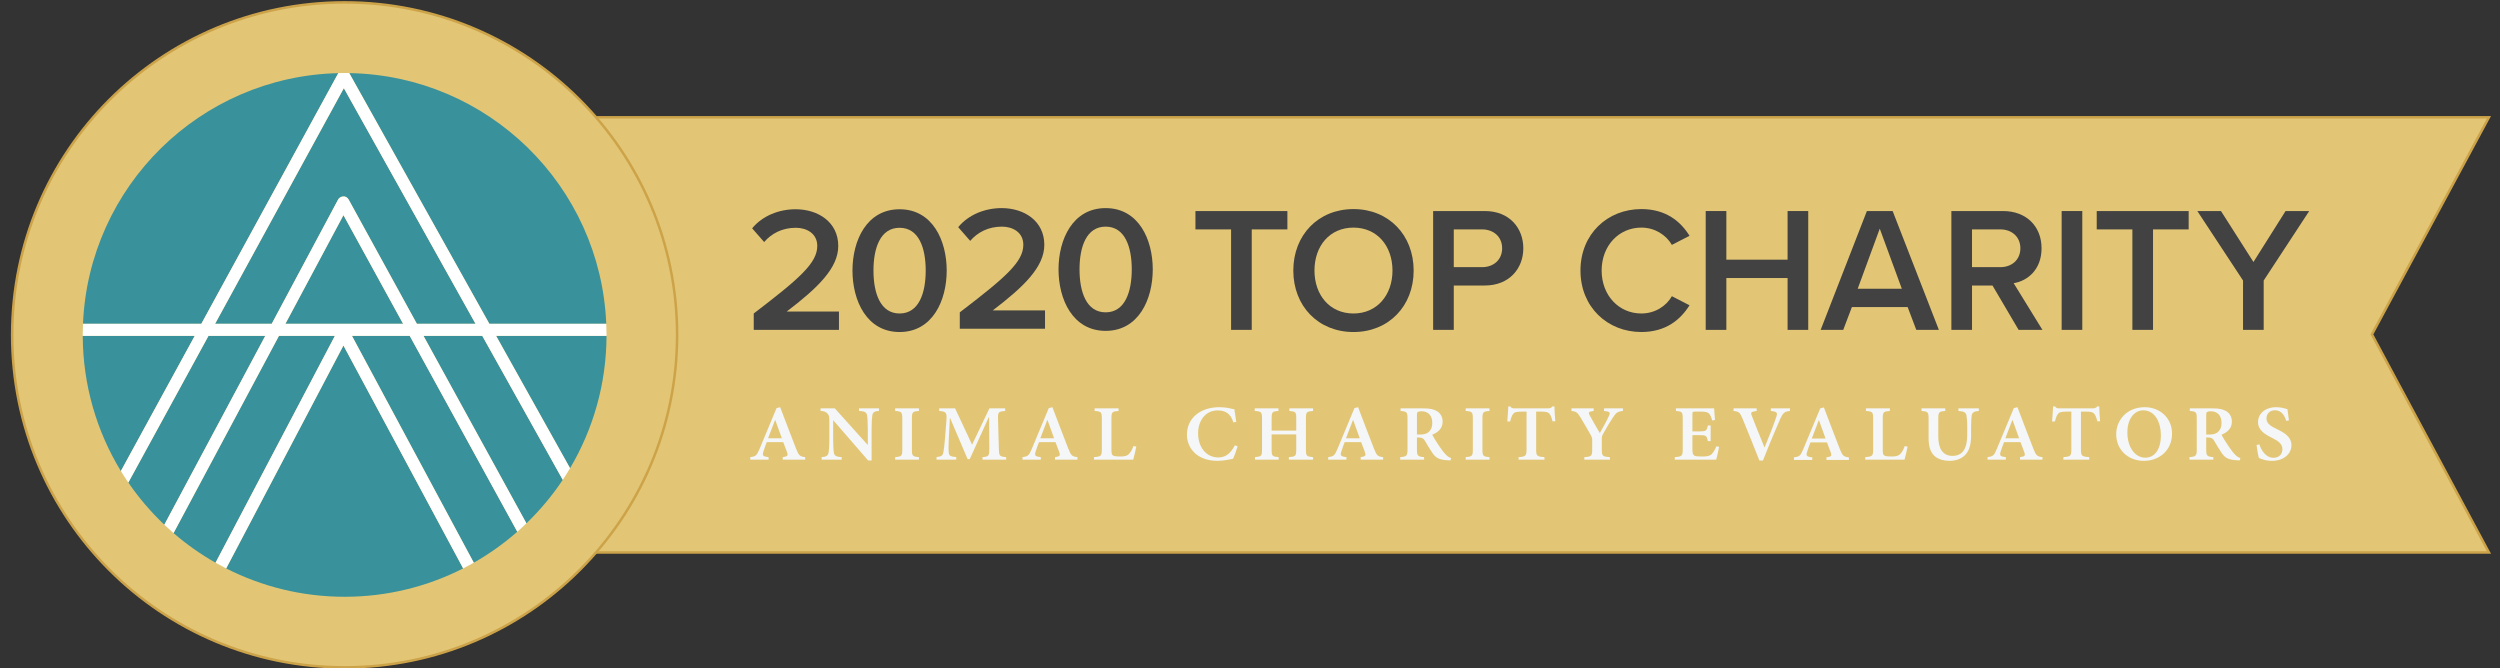 <?xml version="1.0" encoding="utf-8"?>
<!-- Generator: Adobe Illustrator 25.0.1, SVG Export Plug-In . SVG Version: 6.00 Build 0)  -->
<svg version="1.1" id="Layer_1" xmlns="http://www.w3.org/2000/svg" xmlns:xlink="http://www.w3.org/1999/xlink" x="0px" y="0px"
	 viewBox="0 0 493.927 131.984" style="enable-background:new 0 0 493.927 131.984;" xml:space="preserve">
<rect x="0" y="0" width="493.927" height="131.984" fill="#333333" stroke="none"/>
<style type="text/css">
	.st0{fill:#D2D1D4;stroke:#9EA0A4;stroke-width:0.5;stroke-miterlimit:10;}
	.st1{fill:#E2C675;stroke:#CDA349;stroke-width:0.5;stroke-miterlimit:10;}
	.st2{fill:#F4F6F7;}
	.st3{fill:#424242;}
	.st4{fill:#39929B;}
	.st5{fill:#FFFFFF;}
</style>
<g>
	<path class="st0" d="M150.803,68.088"/>
	<polygon class="st1" points="491.737,23.175 80.109,23.175 65.655,66.07 80.109,109.149 491.737,109.149 
		468.622,66.07 	"/>
	<g>
		<path class="st2" d="M154.648,90.817V90.317c0.982-0.141,1.081-0.312,0.852-0.967
			c-0.18-0.515-0.459-1.248-0.753-1.996h-3.258c-0.213,0.577-0.442,1.17-0.639,1.793
			c-0.278,0.843-0.196,1.029,0.999,1.17v0.499h-3.618V90.317c1.064-0.141,1.277-0.28,1.834-1.622
			l3.356-8.062l0.72-0.187c1.048,2.713,2.079,5.521,3.144,8.202
			c0.54,1.373,0.753,1.544,1.801,1.669v0.499H154.648z M153.174,83.004h-0.049
			c-0.475,1.2-0.917,2.417-1.375,3.586h2.718L153.174,83.004z"/>
		<path class="st2" d="M173.661,81.179c-0.884,0.047-1.245,0.266-1.326,0.967
			c-0.066,0.468-0.131,1.201-0.131,2.604v6.223h-0.688l-6.876-7.922h-0.033v3.664
			c0,1.388,0.065,2.09,0.115,2.558c0.082,0.733,0.393,0.982,1.571,1.045v0.499h-3.962V90.317
			c0.917-0.062,1.31-0.296,1.392-0.998c0.049-0.515,0.131-1.217,0.131-2.604v-3.321
			c0-1.061-0.016-1.279-0.327-1.638c-0.328-0.39-0.671-0.515-1.408-0.577v-0.499h2.816l6.467,7.189
			h0.049v-3.119c0-1.403-0.082-2.137-0.115-2.589c-0.098-0.67-0.442-0.92-1.621-0.982v-0.499h3.946
			V81.179z"/>
		<path class="st2" d="M176.858,90.817V90.317c1.261-0.109,1.408-0.203,1.408-1.528v-6.066
			c0-1.325-0.147-1.435-1.408-1.528v-0.515h4.699v0.515c-1.261,0.094-1.392,0.203-1.392,1.528v6.066
			c0,1.31,0.131,1.419,1.392,1.528v0.499H176.858z"/>
		<path class="st2" d="M194.118,90.817V90.317c1.277-0.125,1.343-0.234,1.343-1.747l-0.049-6.128h-0.065
			l-3.75,8.265h-0.426l-3.455-8.094h-0.049l-0.213,4.211c-0.065,1.294-0.065,1.996-0.017,2.542
			c0.049,0.717,0.393,0.842,1.49,0.936v0.515h-3.897v-0.515c0.933-0.078,1.245-0.327,1.343-0.904
			c0.098-0.515,0.213-1.279,0.344-2.916l0.246-3.135c0.147-1.871,0.033-2.027-1.408-2.152v-0.515
			h3.144l3.356,7.174l3.422-7.174h3.111v0.515c-1.359,0.125-1.441,0.203-1.408,1.622l0.164,5.754
			c0.033,1.513,0.098,1.622,1.44,1.747v0.499H194.118z"/>
		<path class="st2" d="M208.433,90.817V90.317c0.982-0.141,1.081-0.312,0.852-0.967
			c-0.18-0.515-0.459-1.248-0.753-1.996h-3.258c-0.213,0.577-0.442,1.17-0.639,1.793
			c-0.278,0.843-0.196,1.029,0.999,1.17v0.499h-3.619V90.317c1.064-0.141,1.277-0.28,1.834-1.622
			l3.356-8.062l0.721-0.187c1.048,2.713,2.079,5.521,3.144,8.202c0.54,1.373,0.753,1.544,1.801,1.669
			v0.499H208.433z M206.96,83.004h-0.049c-0.475,1.2-0.917,2.417-1.375,3.586h2.718L206.96,83.004z"
			/>
		<path class="st2" d="M224.5,88.243c-0.131,0.608-0.459,2.137-0.606,2.573h-7.761V90.317
			c1.392-0.109,1.556-0.219,1.556-1.544v-6.066c0-1.325-0.147-1.419-1.424-1.513v-0.515h4.731v0.515
			c-1.261,0.094-1.408,0.188-1.408,1.513v6.129c0,0.764,0.065,1.061,0.393,1.201
			c0.295,0.124,0.77,0.155,1.343,0.155c0.786,0,1.359-0.094,1.735-0.515
			c0.311-0.312,0.606-0.811,0.884-1.56L224.5,88.243z"/>
		<path class="st2" d="M244.52,88.181c-0.229,0.749-0.638,1.934-0.916,2.464
			c-0.442,0.094-1.899,0.406-3.045,0.406c-4.241,0-6.058-2.698-6.058-5.162
			c0-3.244,2.604-5.442,6.435-5.442c1.326,0,2.505,0.327,2.947,0.421
			c0.131,0.857,0.246,1.56,0.36,2.479l-0.573,0.109c-0.491-1.778-1.654-2.37-3.095-2.37
			c-2.505,0-3.864,2.151-3.864,4.49c0,2.87,1.67,4.804,3.995,4.804
			c1.49,0,2.439-0.842,3.274-2.401L244.52,88.181z"/>
		<path class="st2" d="M259.423,81.194c-1.293,0.109-1.408,0.188-1.408,1.513v6.098
			c0,1.31,0.131,1.403,1.408,1.513v0.499h-4.781V90.317c1.326-0.109,1.457-0.203,1.457-1.513v-2.979
			h-4.862v2.979c0,1.31,0.131,1.403,1.392,1.513v0.499h-4.683V90.317
			c1.244-0.109,1.392-0.203,1.392-1.513v-6.098c0-1.325-0.147-1.419-1.441-1.513v-0.515h4.683v0.515
			c-1.211,0.094-1.342,0.188-1.342,1.513v2.371h4.862v-2.371c0-1.325-0.114-1.403-1.359-1.513v-0.515
			h4.683V81.194z"/>
		<path class="st2" d="M268.826,90.817V90.317c0.982-0.141,1.081-0.312,0.852-0.967
			c-0.18-0.515-0.459-1.248-0.753-1.996h-3.258c-0.213,0.577-0.442,1.17-0.639,1.793
			c-0.278,0.843-0.196,1.029,0.999,1.17v0.499h-3.618V90.317c1.064-0.141,1.277-0.28,1.834-1.622
			l3.356-8.062l0.72-0.187c1.048,2.713,2.079,5.521,3.144,8.202
			c0.54,1.373,0.753,1.544,1.801,1.669v0.499H268.826z M267.353,83.004h-0.049
			c-0.475,1.2-0.917,2.417-1.375,3.586h2.718L267.353,83.004z"/>
		<path class="st2" d="M286.595,90.957c-0.131,0-0.328-0.016-0.507-0.016
			c-1.769-0.078-2.423-0.483-3.111-1.481c-0.475-0.687-0.982-1.575-1.458-2.371
			c-0.262-0.468-0.557-0.654-1.195-0.654h-0.377v2.354c0,1.279,0.147,1.419,1.408,1.528v0.499h-4.715
			V90.317c1.261-0.109,1.441-0.234,1.441-1.528v-6.098c0-1.278-0.147-1.403-1.375-1.497v-0.515h4.404
			c1.343,0,2.161,0.156,2.816,0.562c0.655,0.421,1.097,1.107,1.097,2.074
			c0,1.356-0.933,2.121-2.063,2.573c0.262,0.483,0.884,1.528,1.375,2.229
			c0.589,0.858,0.933,1.326,1.293,1.669c0.376,0.405,0.688,0.593,1.064,0.702L286.595,90.957z
			 M280.488,85.858c0.753,0,1.293-0.125,1.67-0.421c0.573-0.452,0.819-1.076,0.819-1.887
			c0-1.669-1.048-2.293-2.096-2.293c-0.426,0-0.671,0.078-0.786,0.156
			c-0.115,0.094-0.147,0.265-0.147,0.624v3.82H280.488z"/>
		<path class="st2" d="M289.579,90.817V90.317c1.261-0.109,1.408-0.203,1.408-1.528v-6.066
			c0-1.325-0.147-1.435-1.408-1.528v-0.515h4.699v0.515c-1.261,0.094-1.392,0.203-1.392,1.528v6.066
			c0,1.31,0.131,1.419,1.392,1.528v0.499H289.579z"/>
		<path class="st2" d="M306.741,83.253c-0.196-0.779-0.393-1.263-0.639-1.528
			c-0.294-0.312-0.655-0.405-1.719-0.405h-0.884v7.47c0,1.294,0.147,1.419,1.637,1.528v0.499h-5.108
			V90.317c1.408-0.109,1.572-0.234,1.572-1.528v-7.47h-0.737c-1.342,0-1.653,0.141-1.883,0.437
			c-0.246,0.266-0.426,0.765-0.622,1.513h-0.557c0.065-1.061,0.164-2.168,0.196-2.979h0.376
			c0.246,0.358,0.459,0.39,0.917,0.39h6.549c0.426,0,0.622-0.094,0.9-0.39h0.376
			c0,0.671,0.082,1.965,0.164,2.932L306.741,83.253z"/>
		<path class="st2" d="M320.645,81.194c-1.081,0.109-1.359,0.344-1.964,1.279
			c-0.655,0.998-1.13,1.746-1.916,3.181c-0.229,0.406-0.294,0.593-0.294,1.045v2.043
			c0,1.372,0.131,1.466,1.604,1.575v0.499h-5.059V90.317c1.408-0.094,1.555-0.203,1.555-1.575v-1.855
			c0-0.358-0.065-0.515-0.262-0.889c-0.491-0.89-1.097-1.918-2.03-3.493
			c-0.639-1.045-0.868-1.201-1.801-1.311v-0.515h4.388v0.515c-1.097,0.141-1.081,0.328-0.786,0.874
			c0.623,1.138,1.326,2.339,1.998,3.493c0.524-0.937,1.375-2.418,1.785-3.369
			c0.311-0.686,0.278-0.873-0.95-0.998v-0.515h3.733V81.194z"/>
		<path class="st2" d="M339.645,88.275c-0.099,0.624-0.426,2.074-0.573,2.542h-8.187V90.317
			c1.425-0.109,1.572-0.219,1.572-1.528v-6.066c0-1.372-0.147-1.435-1.342-1.528v-0.515h7.548
			c0.016,0.312,0.098,1.404,0.164,2.309l-0.557,0.078c-0.147-0.593-0.344-1.045-0.606-1.342
			c-0.262-0.296-0.704-0.405-1.719-0.405h-0.95c-0.573,0-0.623,0.031-0.623,0.53v3.384h1.261
			c1.408,0,1.572-0.094,1.785-1.169h0.557v3.087h-0.557c-0.213-1.122-0.376-1.185-1.785-1.185h-1.261
			v2.775c0,0.749,0.082,1.107,0.393,1.279c0.295,0.155,0.868,0.171,1.539,0.171
			c0.999,0,1.539-0.109,1.916-0.515c0.311-0.327,0.606-0.842,0.884-1.497L339.645,88.275z"/>
		<path class="st2" d="M353.647,81.194c-1.081,0.125-1.359,0.297-1.998,1.747
			c-0.507,1.139-2.079,4.818-3.34,8.047h-0.704c-1.113-2.854-2.587-6.472-3.356-8.328
			c-0.491-1.185-0.753-1.372-1.751-1.466v-0.515h4.568v0.515c-1.195,0.156-1.212,0.312-0.95,0.982
			c0.459,1.201,1.703,4.305,2.489,6.207h0.033c0.884-2.152,1.768-4.397,2.243-5.832
			c0.36-1.014,0.311-1.201-1.015-1.357v-0.515h3.782V81.194z"/>
		<path class="st2" d="M360.855,90.863v-0.499c0.982-0.141,1.081-0.312,0.852-0.967
			c-0.18-0.515-0.459-1.248-0.753-1.996h-3.258c-0.213,0.577-0.442,1.17-0.639,1.793
			c-0.278,0.843-0.196,1.029,0.999,1.17v0.499h-3.618v-0.499c1.064-0.141,1.277-0.28,1.834-1.622
			l3.356-8.062l0.72-0.187c1.048,2.713,2.079,5.521,3.144,8.202
			c0.54,1.373,0.753,1.544,1.801,1.669v0.499H360.855z M359.381,83.051h-0.049
			c-0.475,1.2-0.917,2.417-1.375,3.586h2.718L359.381,83.051z"/>
		<path class="st2" d="M376.888,88.243c-0.131,0.608-0.459,2.137-0.606,2.573h-7.761V90.317
			c1.392-0.109,1.556-0.219,1.556-1.544v-6.066c0-1.325-0.147-1.419-1.424-1.513v-0.515h4.731v0.515
			c-1.261,0.094-1.408,0.188-1.408,1.513v6.129c0,0.764,0.065,1.061,0.393,1.201
			c0.295,0.124,0.77,0.155,1.343,0.155c0.786,0,1.359-0.094,1.735-0.515
			c0.311-0.312,0.606-0.811,0.884-1.56L376.888,88.243z"/>
		<path class="st2" d="M390.956,81.194c-0.933,0.047-1.326,0.328-1.408,0.92
			c-0.065,0.453-0.114,1.061-0.114,2.293v1.544c0,1.715-0.278,3.041-1.212,3.977
			c-0.753,0.748-1.866,1.123-2.996,1.123c-1.031,0-2.03-0.219-2.8-0.78
			c-0.933-0.702-1.392-1.855-1.392-3.681v-3.758c0-1.45-0.147-1.528-1.392-1.638v-0.515h4.683v0.515
			c-1.228,0.094-1.375,0.188-1.375,1.638v3.446c0,2.401,0.934,3.79,2.8,3.79
			c2.096,0,2.915-1.575,2.915-4.18v-1.481c0-1.217-0.082-1.84-0.147-2.323
			c-0.098-0.562-0.459-0.827-1.588-0.89v-0.515h4.028V81.194z"/>
		<path class="st2" d="M399.097,90.817V90.317c0.982-0.141,1.081-0.312,0.852-0.967
			c-0.18-0.515-0.459-1.248-0.753-1.996h-3.258c-0.213,0.577-0.442,1.17-0.639,1.793
			c-0.278,0.843-0.196,1.029,0.999,1.17v0.499h-3.619V90.317c1.064-0.141,1.277-0.28,1.834-1.622
			l3.356-8.062l0.721-0.187c1.048,2.713,2.079,5.521,3.144,8.202c0.54,1.373,0.753,1.544,1.801,1.669
			v0.499H399.097z M397.624,83.004h-0.049c-0.475,1.2-0.917,2.417-1.375,3.586h2.718L397.624,83.004z"
			/>
		<path class="st2" d="M414.378,83.253c-0.196-0.779-0.393-1.263-0.639-1.528
			c-0.294-0.312-0.655-0.405-1.719-0.405h-0.884v7.47c0,1.294,0.147,1.419,1.637,1.528v0.499h-5.108
			V90.317c1.408-0.109,1.572-0.234,1.572-1.528v-7.47h-0.737c-1.342,0-1.653,0.141-1.883,0.437
			c-0.246,0.266-0.426,0.765-0.622,1.513h-0.557c0.065-1.061,0.164-2.168,0.196-2.979h0.376
			c0.246,0.358,0.459,0.39,0.917,0.39h6.549c0.426,0,0.622-0.094,0.9-0.39h0.376
			c0,0.671,0.082,1.965,0.164,2.932L414.378,83.253z"/>
		<path class="st2" d="M429.133,85.639c0,3.354-2.521,5.412-5.583,5.412c-3.16,0-5.452-2.262-5.452-5.256
			c0-2.713,2.03-5.349,5.648-5.349C426.661,80.446,429.133,82.536,429.133,85.639z M420.308,85.452
			c0,2.76,1.392,4.975,3.569,4.975c1.654,0,3.045-1.45,3.045-4.366c0-3.166-1.49-4.99-3.487-4.99
			C421.733,81.07,420.308,82.676,420.308,85.452z"/>
		<path class="st2" d="M442.53,90.957c-0.131,0-0.327-0.016-0.507-0.016
			c-1.769-0.078-2.423-0.483-3.111-1.481c-0.475-0.687-0.982-1.575-1.458-2.371
			c-0.262-0.468-0.557-0.654-1.195-0.654h-0.377v2.354c0,1.279,0.147,1.419,1.408,1.528v0.499h-4.715
			V90.317c1.261-0.109,1.441-0.234,1.441-1.528v-6.098c0-1.278-0.147-1.403-1.375-1.497v-0.515h4.404
			c1.343,0,2.161,0.156,2.816,0.562c0.655,0.421,1.097,1.107,1.097,2.074
			c0,1.356-0.933,2.121-2.063,2.573c0.262,0.483,0.884,1.528,1.375,2.229
			c0.589,0.858,0.933,1.326,1.293,1.669c0.376,0.405,0.688,0.593,1.064,0.702L442.53,90.957z
			 M436.423,85.858c0.753,0,1.293-0.125,1.67-0.421c0.573-0.452,0.819-1.076,0.819-1.887
			c0-1.669-1.048-2.293-2.096-2.293c-0.426,0-0.671,0.078-0.786,0.156
			c-0.114,0.094-0.147,0.265-0.147,0.624v3.82H436.423z"/>
		<path class="st2" d="M451.704,83.159c-0.327-0.982-0.884-2.104-2.243-2.104
			c-1.032,0-1.67,0.717-1.67,1.59c0,0.967,0.671,1.481,2.063,2.137
			c1.556,0.749,2.865,1.56,2.865,3.182c0,1.73-1.539,3.088-3.864,3.088
			c-0.622,0-1.179-0.094-1.621-0.234c-0.442-0.125-0.737-0.234-0.933-0.327
			c-0.147-0.375-0.36-1.685-0.475-2.558l0.557-0.156c0.294,0.982,1.179,2.667,2.783,2.667
			c1.097,0,1.768-0.687,1.768-1.731c0-0.998-0.786-1.575-2.014-2.183
			c-1.457-0.718-2.8-1.544-2.8-3.135c0-1.622,1.359-2.947,3.602-2.947
			c0.95,0,1.785,0.265,2.21,0.39c0.065,0.577,0.164,1.232,0.294,2.215L451.704,83.159z"/>
	</g>
	<path class="st3" d="M148.915,61.937c9.03-6.9,12.552-9.963,12.552-13.342
		c0-2.464-2.092-3.591-4.219-3.591c-2.72,0-4.812,1.127-6.276,2.816l-2.371-2.711
		c2.057-2.499,5.334-3.767,8.577-3.767c4.498,0,8.438,2.57,8.438,7.252
		c0,4.33-3.94,8.202-10.181,12.954h10.32v3.626h-16.84V61.937z"/>
	<path class="st3" d="M177.732,41.343c6.52,0,9.31,6.196,9.31,12.109c0,5.914-2.79,12.146-9.31,12.146
		s-9.309-6.231-9.309-12.146C168.423,47.539,171.212,41.343,177.732,41.343z M177.732,45.004
		c-3.8,0-5.16,3.978-5.16,8.448s1.36,8.484,5.16,8.484c3.801,0,5.16-4.014,5.16-8.484
		S181.533,45.004,177.732,45.004z"/>
	<path class="st3" d="M243.228,45.321h-7.043v-3.626h18.166v3.626h-7.043v19.854h-4.08V45.321z"/>
	<path class="st3" d="M267.408,41.308c6.973,0,11.89,5.14,11.89,12.145c0,7.006-4.917,12.146-11.89,12.146
		s-11.889-5.14-11.889-12.146C255.519,46.447,260.435,41.308,267.408,41.308z M267.408,44.969
		c-4.707,0-7.706,3.626-7.706,8.483c0,4.823,2.999,8.484,7.706,8.484c4.672,0,7.706-3.661,7.706-8.484
		C275.113,48.595,272.08,44.969,267.408,44.969z"/>
	<path class="st3" d="M283.146,41.695h10.216c4.881,0,7.601,3.379,7.601,7.357
		c0,3.978-2.754,7.356-7.601,7.356h-6.137v8.766h-4.079V41.695z M292.804,45.321h-5.579v7.463h5.579
		c2.301,0,3.975-1.479,3.975-3.731S295.105,45.321,292.804,45.321z"/>
	<path class="st3" d="M312.254,53.452c0-7.216,5.334-12.145,12.029-12.145c4.881,0,7.775,2.465,9.519,5.28
		l-3.487,1.796c-1.116-1.937-3.347-3.415-6.032-3.415c-4.428,0-7.845,3.556-7.845,8.483
		c0,4.929,3.417,8.484,7.845,8.484c2.685,0,4.916-1.443,6.032-3.415l3.487,1.796
		c-1.778,2.815-4.637,5.28-9.519,5.28C317.588,65.598,312.254,60.669,312.254,53.452z"/>
	<path class="st3" d="M353.175,54.931h-12.099v10.244h-4.079V41.695h4.079v9.61h12.099v-9.61h4.08v23.479
		h-4.08V54.931z"/>
	<path class="st3" d="M376.895,60.669h-11.018l-1.708,4.506h-4.463l9.135-23.479h5.09l9.135,23.479h-4.463
		L376.895,60.669z M367.027,57.043h8.716l-4.358-11.863L367.027,57.043z"/>
	<path class="st3" d="M393.658,56.409h-4.045v8.766h-4.079V41.695h10.216c4.603,0,7.601,3.027,7.601,7.357
		c0,4.188-2.719,6.441-5.509,6.899l5.683,9.223h-4.707L393.658,56.409z M395.192,45.321h-5.579v7.463
		h5.579c2.301,0,3.975-1.479,3.975-3.731S397.493,45.321,395.192,45.321z"/>
	<path class="st3" d="M407.321,41.695h4.079v23.479h-4.079V41.695z"/>
	<path class="st3" d="M421.294,45.321h-7.043v-3.626h18.166v3.626h-7.043v19.854h-4.08V45.321z"/>
	<path class="st3" d="M443.159,55.424l-9.031-13.729h4.672l6.416,10.067l6.346-10.067h4.672l-8.996,13.729
		v9.751h-4.079V55.424z"/>
	<g>
		<circle class="st1" cx="68.089" cy="66.162" r="65.687"/>
		<g>
			<path class="st4" d="M66.792,39.448c0.206-0.384,0.607-0.626,1.043-0.629
				c0.448-0.047,0.84,0.234,1.05,0.617l13.476,24.543h11.596l-26.023-46.565l-25.446,46.565h11.194
				L66.792,39.448L66.792,39.448z"/>
			<path class="st4" d="M16.347,66.359c0.037,9.78,2.784,18.922,7.533,26.708l14.595-26.708H16.347
				L16.347,66.359z"/>
			<path class="st4" d="M66.841,14.45C39.567,15.097,17.525,36.83,16.397,63.979h23.377L66.841,14.45
				L66.841,14.45z"/>
			<path class="st4" d="M41.187,66.359l-15.835,28.977c2.071,3.028,4.462,5.819,7.113,8.336l19.944-37.314
				H41.187L41.187,66.359z"/>
			<path class="st4" d="M119.781,63.979c-1.133-27.264-23.354-49.064-50.783-49.538l27.686,49.538H119.781
				L119.781,63.979z"/>
			<polygon class="st4" points="56.381,63.979 79.647,63.979 67.856,42.507 56.381,63.979 			"/>
			<path class="st4" d="M112.626,92.505c4.544-7.665,7.169-16.599,7.206-26.146H98.014L112.626,92.505
				L112.626,92.505z"/>
			<path class="st4" d="M55.108,66.359L34.284,105.322c2.561,2.212,5.339,4.177,8.301,5.858l23.579-44.821
				H55.108L55.108,66.359z"/>
			<path class="st4" d="M83.669,66.359l20.335,37.038c2.689-2.594,5.102-5.471,7.181-8.593L95.287,66.359
				H83.669L83.669,66.359z"/>
			<path class="st4" d="M69.534,66.359l24.071,44.815c3.077-1.749,5.955-3.799,8.597-6.12L80.953,66.359
				H69.534L69.534,66.359z"/>
			<path class="st4" d="M44.681,112.306c7.032,3.573,14.982,5.6,23.409,5.6
				c8.432,0,16.385-2.03,23.418-5.605l-23.655-44.042L44.681,112.306L44.681,112.306z"/>
			<path class="st5" d="M82.361,63.979L68.885,39.436c-0.21-0.382-0.602-0.663-1.05-0.617
				c-0.437,0.003-0.838,0.245-1.043,0.629L53.681,63.979h-11.194l25.446-46.565l26.023,46.565H82.361
				L82.361,63.979z M56.381,63.979l11.475-21.472l11.791,21.472H56.381L56.381,63.979z M119.836,66.162
				c0-0.733-0.025-1.458-0.055-2.184H96.684L68.998,14.44c-0.303-0.005-0.603-0.022-0.908-0.022
				c-0.419,0-0.833,0.022-1.249,0.031L39.775,63.979H16.397c-0.03,0.725-0.055,1.451-0.055,2.184
				c0,0.067,0.005,0.131,0.005,0.197h22.128L23.88,93.067c0.471,0.769,0.964,1.526,1.473,2.269
				l15.835-28.977h11.222L32.466,103.673c0.593,0.564,1.199,1.113,1.818,1.649l20.824-38.963h11.056
				l-23.579,44.821c0.689,0.392,1.388,0.767,2.096,1.126l23.172-44.047l23.655,44.042
				c0.709-0.36,1.408-0.735,2.097-1.127L69.534,66.359h11.419l21.249,38.695
				c0.614-0.539,1.215-1.09,1.802-1.657L83.669,66.359h11.618l15.898,28.445
				c0.5-0.749,0.979-1.518,1.441-2.298L98.014,66.359h21.818
				C119.832,66.294,119.836,66.229,119.836,66.162L119.836,66.162z"/>
		</g>
	</g>
	<path class="st3" d="M189.626,61.709c9.03-6.9,12.552-9.963,12.552-13.342
		c0-2.464-2.092-3.591-4.219-3.591c-2.72,0-4.812,1.127-6.276,2.816l-2.371-2.711
		c2.057-2.499,5.334-3.767,8.577-3.767c4.498,0,8.438,2.57,8.438,7.252
		c0,4.33-3.94,8.202-10.181,12.954h10.32v3.626h-16.84V61.709z"/>
	<path class="st3" d="M218.442,41.115c6.52,0,9.31,6.196,9.31,12.109c0,5.914-2.79,12.146-9.31,12.146
		s-9.309-6.231-9.309-12.146C209.133,47.312,211.922,41.115,218.442,41.115z M218.442,44.776
		c-3.8,0-5.16,3.978-5.16,8.448s1.36,8.484,5.16,8.484c3.801,0,5.16-4.014,5.16-8.484
		S222.243,44.776,218.442,44.776z"/>
</g>
</svg>

